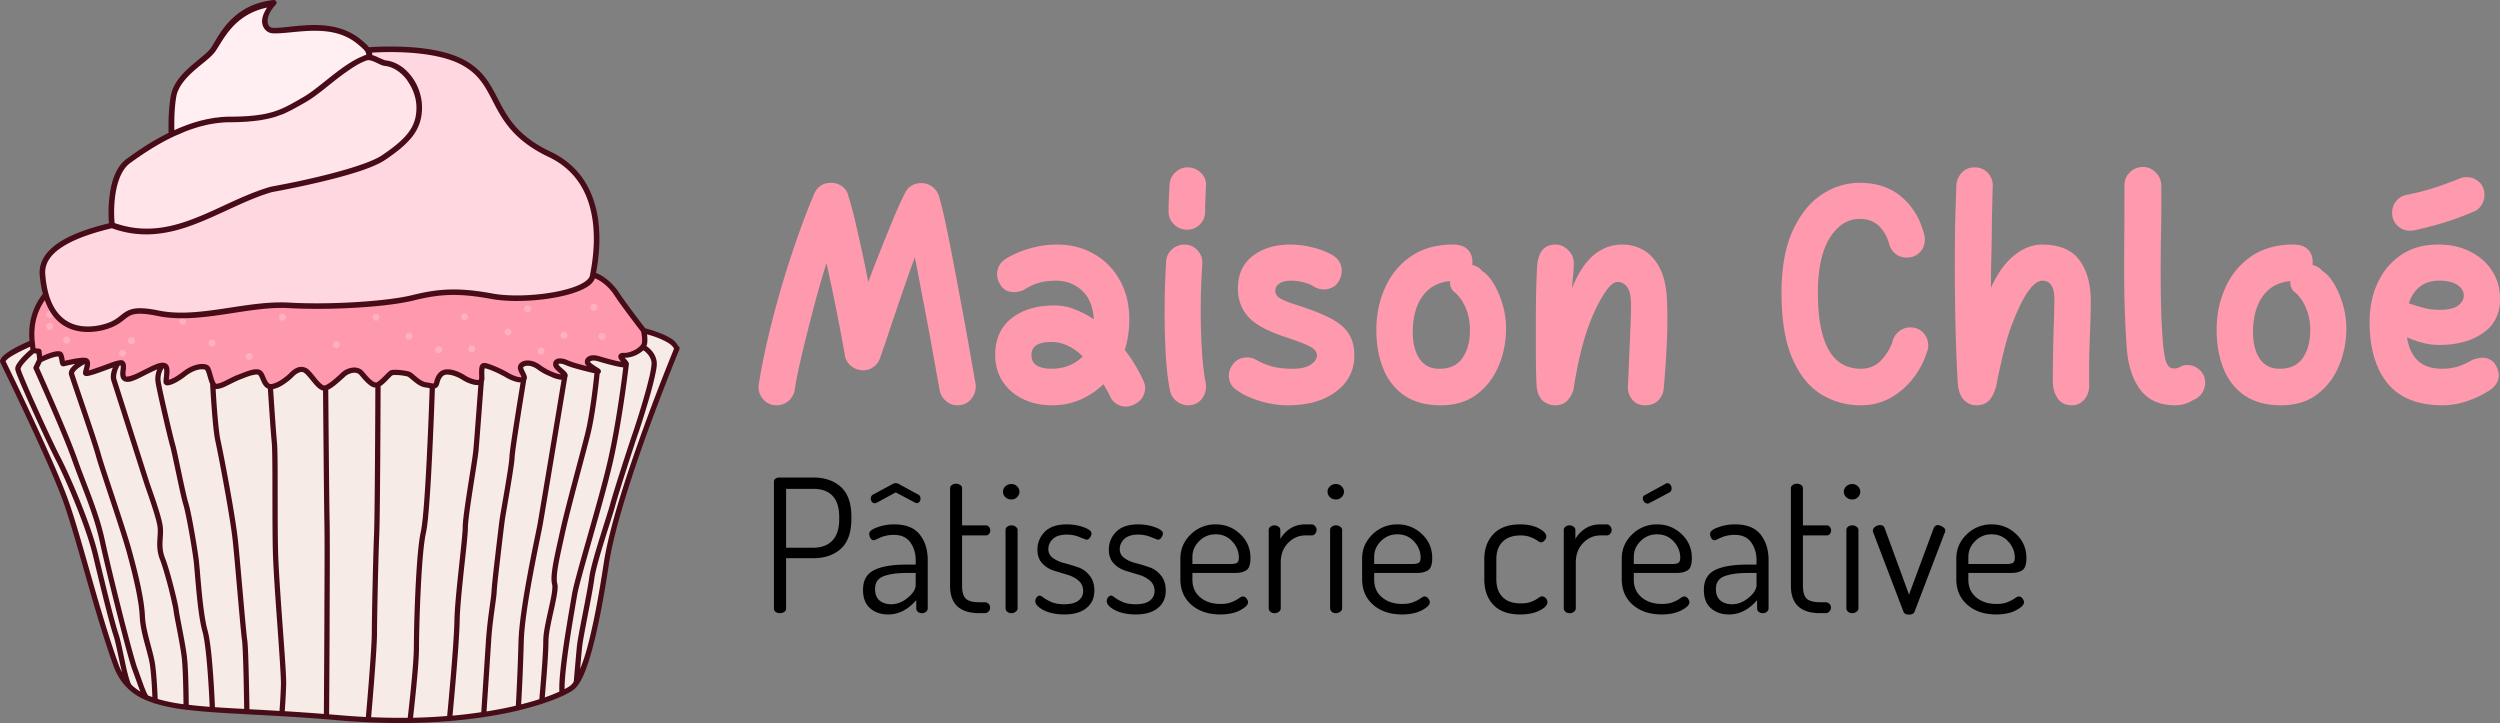 <svg xmlns="http://www.w3.org/2000/svg" version="1.0" viewBox="47.65 147.18 275.84 79.78">
  <rect x="47.65" y="147.18" width="275.84" height="79.78" fill="#808080" stroke="none"/>
  <defs>
    <clipPath id="a">
      <path d="M0 0h197v37H0z"/>
    </clipPath>
    <clipPath id="b">
      <path d="M0 0h142v28H0z"/>
    </clipPath>
    <clipPath id="c">
      <path d="M47.656 183h75v44h-75Zm0 0"/>
    </clipPath>
    <clipPath id="d">
      <path d="M47.656 147h75v80h-75Zm0 0"/>
    </clipPath>
  </defs>
  <g fill="#ff99ae" clip-path="url(#a)" transform="translate(129 164)">
    <path d="M4.356 27.898c-.637 0-1.149-.234-1.532-.703a2.009 2.009 0 0 1-.453-1.625 71.42 71.42 0 0 1 .953-4.828c.414-1.782.895-3.618 1.438-5.516.55-1.895 1.144-3.754 1.781-5.578A81.465 81.465 0 0 1 8.481 4.57c.363-.813.988-1.219 1.875-1.219.457 0 .867.137 1.234.406.363.274.586.637.672 1.094.226.68.469 1.555.719 2.625.25 1.063.503 2.188.765 3.375.258 1.18.492 2.324.703 3.438.426-1.133.883-2.317 1.375-3.547.489-1.227.97-2.407 1.438-3.532a39.088 39.088 0 0 1 1.281-2.812 1.78 1.78 0 0 1 .719-.75 2.032 2.032 0 0 1 1.015-.266c.477 0 .891.133 1.235.39.351.263.601.622.75 1.079.25.867.515 1.969.797 3.313.28 1.335.566 2.789.86 4.359.3 1.562.597 3.148.89 4.75.3 1.605.578 3.121.828 4.547.25 1.418.46 2.636.64 3.656.02.043.032.102.032.172v.172c0 .543-.188 1.027-.563 1.453-.375.414-.86.625-1.453.625-.469 0-.89-.156-1.266-.469a2.06 2.06 0 0 1-.703-1.203c-.136-.77-.308-1.723-.515-2.86-.2-1.132-.422-2.374-.672-3.718-.25-1.344-.512-2.711-.781-4.11a342.895 342.895 0 0 0-.766-3.968c-.469 1.273-.95 2.625-1.438 4.062-.492 1.43-.949 2.778-1.375 4.047a115.203 115.203 0 0 1-1.062 3.11 1.942 1.942 0 0 1-.703.89c-.336.242-.703.36-1.11.36a2.08 2.08 0 0 1-1.296-.438 1.832 1.832 0 0 1-.72-1.156c-.292-1.633-.609-3.317-.952-5.047-.344-1.727-.711-3.457-1.094-5.188-.367 1.157-.73 2.399-1.094 3.72a193.048 193.048 0 0 0-1.015 3.905c-.325 1.282-.61 2.477-.86 3.579-.25 1.105-.43 2.03-.531 2.78a2.08 2.08 0 0 1-.703 1.235 1.951 1.951 0 0 1-1.281.469ZM34.77 27.898c-1.25 0-2.355-.242-3.312-.719-.95-.476-1.688-1.133-2.219-1.969-.523-.843-.781-1.8-.781-2.875 0-1.726.594-3.066 1.781-4.015 1.195-.957 2.785-1.438 4.766-1.438.78 0 1.53.149 2.25.438.726.281 1.422.648 2.078 1.094-.086-1.407-.524-2.47-1.313-3.188-.781-.719-1.742-1.078-2.875-1.078-1.293 0-2.398.297-3.312.89-.406.25-.84.376-1.297.376-.75 0-1.293-.336-1.625-1.016a2.131 2.131 0 0 1-.25-1 1.9 1.9 0 0 1 .234-.906c.164-.301.43-.567.797-.797.77-.469 1.64-.836 2.61-1.11.968-.28 1.96-.421 2.984-.421 1.539 0 2.91.355 4.11 1.062a7.412 7.412 0 0 1 2.827 2.906c.688 1.242 1.032 2.668 1.032 4.282 0 1.187-.168 2.312-.5 3.375a16.99 16.99 0 0 1 2.078 3.453c.113.273.172.523.172.75 0 .293-.078.593-.235.906a1.691 1.691 0 0 1-.656.719c-.406.28-.828.422-1.266.422-.312 0-.62-.086-.921-.25a1.816 1.816 0 0 1-.72-.72c-.25-.538-.523-1.038-.812-1.5a8.393 8.393 0 0 1-2.578 1.72c-.96.406-1.976.609-3.047.609Zm-2.312-5.563c0 .555.203.95.61 1.188.405.23.925.344 1.562.344 1.414 0 2.578-.453 3.484-1.36-.5-.5-1.043-.89-1.625-1.172a4.174 4.174 0 0 0-1.86-.421c-1.449 0-2.171.476-2.171 1.421ZM49.743 27.898a2.05 2.05 0 0 1-1.234-.422 1.95 1.95 0 0 1-.75-1.11c-.231-1.132-.391-2.488-.485-4.062a85.492 85.492 0 0 1-.125-4.672c0-1.07.016-2.097.047-3.078.04-.988.082-1.848.125-2.578.04-.52.258-.953.656-1.297.407-.344.86-.515 1.36-.515.582 0 1.066.218 1.453.656.394.43.566.937.515 1.531-.043.68-.086 1.46-.125 2.344a80.447 80.447 0 0 0-.046 2.828c0 1.418.039 2.84.125 4.266.082 1.417.222 2.625.421 3.625.02.085.032.164.032.234v.234c0 .524-.184.992-.547 1.407-.356.406-.828.609-1.422.609ZM47.587 6.523c0-.438.007-.926.03-1.469.032-.539.056-1.05.079-1.531.04-.531.254-.973.64-1.328.383-.364.829-.547 1.329-.547.594 0 1.094.203 1.5.61.414.406.597.906.547 1.5-.024.46-.043.945-.063 1.452-.023.512-.031.98-.031 1.407-.024.554-.23 1.011-.625 1.375-.387.355-.84.53-1.36.53a2 2 0 0 1-1.453-.593 1.908 1.908 0 0 1-.593-1.406ZM60.72 27.898c-1.023 0-2.058-.164-3.109-.484-1.043-.333-1.86-.72-2.453-1.157-.617-.383-.922-.941-.922-1.672 0-.312.094-.629.281-.953.383-.676.973-1.015 1.766-1.015.3 0 .586.07.86.203a7.655 7.655 0 0 0 1.812.781c.656.18 1.414.266 2.281.266.906 0 1.582-.149 2.031-.453.457-.313.688-.645.688-1 0-.364-.211-.672-.625-.922-.418-.25-1.277-.594-2.578-1.032-2.117-.675-3.563-1.441-4.344-2.296-.781-.852-1.172-1.907-1.172-3.157 0-1.539.54-2.734 1.625-3.578 1.094-.844 2.469-1.265 4.125-1.265.863 0 1.692.105 2.485.312.8.2 1.488.46 2.062.781.313.137.582.367.813.688.226.312.343.687.343 1.125 0 .25-.047.5-.14.75-.18.469-.434.804-.766 1-.336.199-.684.297-1.047.297-.312 0-.652-.082-1.016-.25-.324-.227-.73-.407-1.218-.532a5.574 5.574 0 0 0-1.407-.187c-.542 0-.968.105-1.28.312-.305.211-.454.48-.454.813 0 .305.145.558.438.766.289.199.836.433 1.64.703 1.614.5 2.907.996 3.875 1.484.977.492 1.68 1.063 2.11 1.719.437.648.656 1.469.656 2.469 0 1.636-.672 2.96-2.016 3.968-1.336 1.012-3.117 1.516-5.343 1.516ZM77.605 27.898c-1.575 0-2.891-.348-3.954-1.047-1.054-.707-1.84-1.691-2.359-2.953-.523-1.27-.781-2.711-.781-4.328 0-1.676.32-3.227.969-4.656.644-1.438 1.597-2.586 2.859-3.454 1.258-.863 2.812-1.296 4.656-1.296.707 0 1.242.187 1.61.562.363.375.53.86.5 1.453v.235c.457.117.812.335 1.062.656.457.273.883.734 1.281 1.39.395.657.723 1.418.985 2.282a9.33 9.33 0 0 1 .39 2.672c0 1.468-.277 2.855-.828 4.156-.543 1.293-1.351 2.34-2.422 3.14-1.062.793-2.386 1.188-3.968 1.188Zm-3.079-8.078c0 1.23.25 2.215.75 2.953.5.73 1.227 1.094 2.188 1.094 1.156 0 2.004-.395 2.547-1.188.55-.789.828-1.812.828-3.062 0-.977-.18-1.848-.531-2.61-.356-.758-.805-1.336-1.344-1.734-.25-.332-.356-.692-.313-1.078-1.312.117-2.328.672-3.046 1.672-.72 1-1.079 2.32-1.079 3.953ZM90.249 27.898c-.48 0-.918-.152-1.313-.453-.398-.313-.64-.832-.734-1.563-.043-.656-.07-1.39-.078-2.203-.012-.82-.016-1.644-.016-2.469v-2.343c0-1.07.008-2.176.031-3.313.02-1.133.063-2.18.125-3.14.145-1.5.817-2.25 2.016-2.25.52 0 .984.203 1.39.609.415.398.626.887.626 1.469 0 .437-.028.89-.078 1.359-.043.46-.086.93-.125 1.406 1.27-3.226 3.125-4.843 5.562-4.843a4.64 4.64 0 0 1 2.375.64c.727.418 1.328 1.102 1.797 2.047.469.938.723 2.203.766 3.797 0 .25.004.508.015.766.008.261.016.515.016.765 0 1.344-.043 2.688-.125 4.031a100.514 100.514 0 0 1-.281 3.813 2.097 2.097 0 0 1-.594 1.328c-.356.363-.852.547-1.485.547-.593 0-1.062-.215-1.406-.64-.336-.438-.492-.895-.469-1.376.04-.789.083-1.75.125-2.875.051-1.125.098-2.25.141-3.375a65.39 65.39 0 0 0 .078-2.86c0-.925-.148-1.57-.437-1.937-.282-.363-.625-.546-1.032-.546-.437 0-.921.414-1.453 1.234-.53.812-1.027 1.789-1.484 2.922-.813 2-1.461 4.574-1.938 7.719-.117.43-.335.824-.656 1.187-.312.363-.765.547-1.36.547ZM123.98 27.898c-1.65 0-3.137-.422-4.47-1.266-1.324-.843-2.37-2.176-3.14-4-.774-1.832-1.156-4.21-1.156-7.14 0-2.727.398-4.989 1.203-6.782.812-1.8 1.875-3.144 3.187-4.03 1.32-.884 2.735-1.329 4.235-1.329 1.906 0 3.468.54 4.687 1.61 1.219 1.062 2.04 2.48 2.469 4.25.02.074.031.152.031.234v.203a1.9 1.9 0 0 1-.562 1.375c-.375.387-.86.578-1.453.578-.45 0-.856-.14-1.22-.422a2.01 2.01 0 0 1-.718-1.156c-.23-.79-.61-1.438-1.14-1.938-.532-.5-1.231-.75-2.094-.75-1.325 0-2.422.7-3.297 2.094-.875 1.399-1.313 3.418-1.313 6.063 0 5.586 1.582 8.375 4.75 8.375.852 0 1.57-.286 2.157-.86a5.61 5.61 0 0 0 1.312-2.093c.113-.477.352-.864.719-1.157.363-.3.785-.453 1.265-.453.582 0 1.055.2 1.422.594.364.398.547.86.547 1.39v.204a.78.78 0 0 1-.031.203 9.546 9.546 0 0 1-1.594 3.172 8.216 8.216 0 0 1-2.547 2.218 6.698 6.698 0 0 1-3.25.813ZM136.759 27.898c-.594 0-1.086-.215-1.469-.64-.387-.438-.602-1.11-.64-2.016a214.891 214.891 0 0 1-.188-4.25 278.54 278.54 0 0 1-.094-4.344 241.214 241.214 0 0 1-.031-3.953c0-1 .004-2.051.016-3.156.007-1.102.03-2.172.062-3.204.04-1.039.07-1.945.094-2.718.02-.5.21-.953.578-1.36.363-.406.844-.61 1.437-.61.582 0 1.063.2 1.438.595.375.398.562.867.562 1.406-.023.668-.043 1.46-.062 2.375-.024.918-.04 1.898-.047 2.937a153.496 153.496 0 0 1-.062 3.047c-.024 1-.032 1.914-.032 2.735v.203c.727-1.614 1.586-2.813 2.578-3.594.989-.79 2.004-1.187 3.047-1.187 1.895 0 3.266.562 4.11 1.687.851 1.125 1.28 2.633 1.28 4.516 0 1.117-.038 2.484-.108 4.109a103.748 103.748 0 0 0-.063 5.266c0 .593-.184 1.105-.547 1.53-.367.415-.808.626-1.328.626-.73 0-1.273-.262-1.625-.781-.344-.532-.516-1.157-.516-1.875 0-.938.008-1.97.032-3.094.02-1.125.047-2.211.078-3.266.039-1.062.062-1.957.062-2.687 0-1.364-.445-2.047-1.328-2.047-.367 0-.758.23-1.172.687-.406.461-.789 1.043-1.14 1.75-.344.7-.657 1.414-.938 2.141-.367.906-.695 1.953-.984 3.14a80.48 80.48 0 0 0-.86 3.923c-.218.773-.5 1.32-.843 1.64-.344.313-.778.469-1.297.469ZM158.645 27.898c-1.68 0-2.95-.563-3.812-1.688-.868-1.125-1.375-2.675-1.532-4.656a159.011 159.011 0 0 1-.218-4.328 137.471 137.471 0 0 1-.063-4.203c0-1.27.004-2.531.016-3.781.007-1.25.015-2.489.015-3.72V3.649c0-.582.196-1.067.594-1.453.406-.395.89-.594 1.453-.594.531 0 .992.2 1.39.594.395.386.602.84.626 1.36.02 1.593.015 3.194-.016 4.796a249.753 249.753 0 0 0-.047 4.89c0 1.274.016 2.575.047 3.907a66.75 66.75 0 0 0 .219 4.062c.094.98.219 1.649.375 2 .156.356.348.555.578.594.07.024.176.031.313.031.226 0 .468-.078.718-.234a1.66 1.66 0 0 1 .719-.14c.5 0 .945.183 1.344.546.394.367.594.836.594 1.407 0 .406-.118.789-.344 1.14-.23.344-.559.602-.985.766a3.7 3.7 0 0 1-1.984.578ZM170.318 27.898c-1.574 0-2.89-.348-3.953-1.047-1.055-.707-1.84-1.691-2.36-2.953-.523-1.27-.781-2.711-.781-4.328 0-1.676.32-3.227.969-4.656.644-1.438 1.597-2.586 2.86-3.454 1.257-.863 2.812-1.296 4.655-1.296.707 0 1.243.187 1.61.562.363.375.531.86.5 1.453v.235c.457.117.812.335 1.062.656.457.273.883.734 1.282 1.39.394.657.722 1.418.984 2.282a9.33 9.33 0 0 1 .39 2.672c0 1.468-.277 2.855-.828 4.156-.543 1.293-1.351 2.34-2.421 3.14-1.063.793-2.387 1.188-3.97 1.188Zm-3.078-8.078c0 1.23.25 2.215.75 2.953.5.73 1.226 1.094 2.187 1.094 1.156 0 2.004-.395 2.547-1.188.55-.789.828-1.812.828-3.062 0-.977-.18-1.848-.531-2.61-.356-.758-.805-1.336-1.344-1.734-.25-.332-.355-.692-.312-1.078-1.313.117-2.328.672-3.047 1.672-.719 1-1.078 2.32-1.078 3.953ZM188.18 27.898c-2.75 0-4.788-.813-6.109-2.438-1.312-1.625-1.968-3.879-1.968-6.765 0-1.594.297-3.031.89-4.313.602-1.289 1.469-2.316 2.594-3.078 1.125-.758 2.484-1.14 4.078-1.14 1.363 0 2.555.265 3.578.796 1.02.524 1.817 1.23 2.39 2.125.571.899.86 1.922.86 3.079 0 1.656-.636 2.917-1.906 3.78-1.262.868-2.867 1.298-4.812 1.298a7.139 7.139 0 0 1-1.797-.235 11.168 11.168 0 0 1-1.75-.61c.175 1.118.578 1.977 1.203 2.579.625.594 1.52.89 2.687.89.633 0 1.227-.085 1.782-.265a7.199 7.199 0 0 0 1.546-.719c.188-.062.368-.113.547-.156a1.898 1.898 0 0 1 1.453.156c.282.157.504.418.672.782.157.324.235.632.235.921 0 .368-.11.704-.328 1.016a2.451 2.451 0 0 1-.797.719c-.73.46-1.543.84-2.438 1.14-.898.29-1.765.438-2.61.438Zm-5.593-21.25c0-.469.145-.89.438-1.266.3-.375.691-.61 1.171-.703a27.64 27.64 0 0 0 3.11-.797c.945-.312 1.894-.66 2.844-1.047.207-.07.437-.109.687-.109.5 0 .945.18 1.344.531.394.356.594.84.594 1.453 0 .407-.122.79-.36 1.141-.23.355-.555.602-.969.734-1.949.844-4.105 1.516-6.468 2.016a.772.772 0 0 1-.235.031h-.218c-.524 0-.977-.187-1.36-.562-.387-.375-.578-.848-.578-1.422Zm1.844 10c.445.156.969.32 1.562.484a6.974 6.974 0 0 0 1.782.235c1 0 1.703-.16 2.109-.485.406-.32.61-.687.61-1.093 0-.477-.243-.868-.72-1.172-.468-.313-1.124-.47-1.968-.47-.887 0-1.61.227-2.172.673-.555.449-.953 1.058-1.203 1.828Zm0 0"/>
  </g>
  <g clip-path="url(#b)" transform="translate(131 193)">
    <path d="M2.041 21.304V7.366c0-.3.188-.469.563-.5h3.765c1.282 0 2.301.352 3.063 1.047.77.7 1.156 1.797 1.156 3.297v.203c0 1.5-.386 2.606-1.156 3.313-.773.699-1.805 1.046-3.094 1.046H3.385v5.532c0 .168-.07.297-.203.39a.809.809 0 0 1-.469.141c-.199 0-.36-.047-.484-.14a.46.46 0 0 1-.188-.391Zm1.344-6.688h2.953c.926 0 1.64-.258 2.14-.781.509-.52.766-1.305.766-2.36v-.25c0-2.07-.968-3.109-2.906-3.109H3.385ZM11.872 19.272c0-1.05.406-1.78 1.219-2.187.812-.406 2-.61 3.562-.61h1.031v-.5c0-.75-.199-1.398-.593-1.953-.399-.55-1-.828-1.813-.828-.555 0-1.055.102-1.5.297-.437.2-.668.297-.687.297a.434.434 0 0 1-.391-.219.95.95 0 0 1-.14-.5c0-.257.288-.492.874-.703a5.286 5.286 0 0 1 1.875-.328c1.29 0 2.227.371 2.813 1.11.594.742.89 1.683.89 2.828v5.328a.466.466 0 0 1-.187.375.646.646 0 0 1-.453.156.673.673 0 0 1-.453-.156.474.474 0 0 1-.172-.375v-.907c-.918 1.055-1.95 1.579-3.094 1.579-.812 0-1.48-.227-2-.688-.523-.457-.781-1.129-.781-2.016Zm.86-10.093c0-.196.085-.344.265-.438l2.14-1.156a.65.65 0 0 1 .344-.094c.125 0 .238.031.344.094l2.125 1.156c.176.074.266.23.266.469 0 .137-.043.25-.125.344a.344.344 0 0 1-.282.14 1.59 1.59 0 0 1-.203-.062l-2.125-1.125-2.125 1.156-.187.047c-.118 0-.22-.05-.313-.156a.558.558 0 0 1-.125-.375Zm.468 9.968c0 .575.16 1 .484 1.282.332.281.766.422 1.297.422.645 0 1.254-.239 1.828-.72.582-.476.875-.952.875-1.421v-1.313h-.86c-.542 0-1 .024-1.374.063-.375.043-.75.121-1.125.234-.367.106-.649.282-.844.532-.187.242-.281.546-.281.921ZM21.475 18.82V8.037c0-.133.066-.25.203-.344a.77.77 0 0 1 .453-.14c.176 0 .332.047.469.14.133.094.203.211.203.344v4.11h2.64c.133 0 .243.058.329.171.093.106.14.235.14.391a.593.593 0 0 1-.14.39.403.403 0 0 1-.328.157h-2.641v5.562c0 .68.14 1.153.422 1.422.281.262.773.39 1.484.39h.578a.587.587 0 0 1 .61.594.614.614 0 0 1-.172.422.573.573 0 0 1-.438.188h-.578c-2.156 0-3.234-1.004-3.234-3.016ZM27.583 9.038a.824.824 0 0 1-.265-.61c0-.226.086-.425.265-.593a.97.97 0 0 1 .657-.25.86.86 0 0 1 .625.25.8.8 0 0 1 .265.594c0 .23-.09.433-.265.61a.845.845 0 0 1-.625.25.95.95 0 0 1-.657-.25Zm.016 12.266v-8.657c0-.132.055-.25.172-.343a.722.722 0 0 1 .469-.157.75.75 0 0 1 .484.157c.133.093.203.21.203.343v8.657c0 .136-.074.261-.219.375a.745.745 0 0 1-.468.156.673.673 0 0 1-.453-.156.5.5 0 0 1-.188-.375ZM30.882 20.507a.72.72 0 0 1 .14-.406c.102-.133.212-.204.329-.204.102 0 .254.079.453.235.207.156.5.32.875.484.383.156.844.235 1.375.235.727 0 1.258-.133 1.594-.407.344-.27.516-.617.516-1.047 0-.488-.18-.878-.532-1.171a3.298 3.298 0 0 0-1.25-.641 89.937 89.937 0 0 1-1.484-.453 2.928 2.928 0 0 1-1.266-.813c-.343-.375-.515-.875-.515-1.5 0-.75.265-1.398.797-1.953.539-.55 1.351-.828 2.437-.828.664 0 1.285.106 1.86.313.581.21.874.437.874.687 0 .137-.058.29-.171.453-.106.156-.23.235-.375.235-.043 0-.297-.094-.766-.282a3.702 3.702 0 0 0-1.406-.28c-.688 0-1.203.163-1.547.483-.336.325-.5.696-.5 1.11 0 .418.172.75.515 1 .352.25.774.437 1.266.562.5.125 1 .278 1.5.453.5.168.922.47 1.266.907.351.43.53.98.53 1.656 0 .824-.292 1.469-.874 1.937-.586.47-1.39.704-2.422.704-.906 0-1.672-.157-2.297-.47-.617-.32-.922-.655-.922-1ZM38.76 20.507a.72.72 0 0 1 .14-.406c.102-.133.212-.204.329-.204.102 0 .254.079.453.235.207.156.5.32.875.484.383.156.844.235 1.375.235.727 0 1.258-.133 1.594-.407.344-.27.515-.617.515-1.047 0-.488-.18-.878-.53-1.171a3.298 3.298 0 0 0-1.25-.641 89.937 89.937 0 0 1-1.485-.453 2.928 2.928 0 0 1-1.266-.813c-.344-.375-.515-.875-.515-1.5 0-.75.265-1.398.796-1.953.54-.55 1.352-.828 2.438-.828.664 0 1.285.106 1.86.313.581.21.874.437.874.687 0 .137-.058.29-.172.453-.105.156-.23.235-.375.235-.043 0-.296-.094-.765-.282a3.702 3.702 0 0 0-1.406-.28c-.688 0-1.204.163-1.547.483-.336.325-.5.696-.5 1.11 0 .418.172.75.515 1 .352.25.774.437 1.266.562.5.125 1 .278 1.5.453.5.168.922.47 1.266.907.351.43.53.98.53 1.656 0 .824-.292 1.469-.874 1.937-.586.47-1.39.704-2.422.704-.906 0-1.672-.157-2.297-.47-.617-.32-.922-.655-.922-1ZM46.888 18.085v-2.281c0-1.032.38-1.914 1.14-2.657a3.856 3.856 0 0 1 2.766-1.109c1.04 0 1.938.356 2.688 1.063.758.71 1.14 1.593 1.14 2.656 0 .387-.046.695-.14.922a.83.83 0 0 1-.422.484c-.2.094-.383.156-.547.188a3.67 3.67 0 0 1-.672.046h-4.625v.75c0 .805.285 1.45.86 1.938.582.492 1.332.734 2.25.734.468 0 .875-.066 1.218-.203.352-.144.618-.285.797-.422.188-.132.332-.203.438-.203.156 0 .289.074.406.219.113.148.172.29.172.422 0 .281-.297.578-.89.89-.587.305-1.31.454-2.173.454-1.304 0-2.367-.352-3.187-1.063-.813-.719-1.219-1.66-1.219-2.828Zm1.328-1.672h4.094c.406 0 .676-.039.813-.125.144-.094.218-.285.218-.578 0-.676-.246-1.273-.734-1.797-.48-.52-1.09-.781-1.828-.781-.711 0-1.313.25-1.813.75-.5.492-.75 1.074-.75 1.75ZM56.635 21.304v-8.657c0-.132.055-.25.172-.343a.722.722 0 0 1 .468-.157c.176 0 .329.055.454.157.125.093.187.21.187.343v1c.25-.445.61-.828 1.078-1.14.477-.313 1.035-.469 1.672-.469h.703c.145 0 .27.063.375.188a.587.587 0 0 1 .172.421.63.63 0 0 1-.172.438.485.485 0 0 1-.375.172h-.703c-.719 0-1.351.277-1.89.828-.544.555-.813 1.273-.813 2.156v5.063c0 .136-.07.261-.203.375a.73.73 0 0 1-.485.156.673.673 0 0 1-.453-.156.5.5 0 0 1-.187-.375ZM63.392 9.038a.824.824 0 0 1-.265-.61c0-.226.085-.425.265-.593a.97.97 0 0 1 .656-.25.86.86 0 0 1 .625.25.8.8 0 0 1 .266.594c0 .23-.09.433-.266.61a.845.845 0 0 1-.625.25.95.95 0 0 1-.656-.25Zm.016 12.266v-8.657c0-.132.054-.25.172-.343a.722.722 0 0 1 .468-.157.75.75 0 0 1 .485.157c.133.093.203.21.203.343v8.657c0 .136-.074.261-.219.375a.745.745 0 0 1-.469.156.673.673 0 0 1-.453-.156.5.5 0 0 1-.187-.375ZM66.941 18.085v-2.281c0-1.032.379-1.914 1.14-2.657a3.856 3.856 0 0 1 2.766-1.109c1.04 0 1.938.356 2.688 1.063.758.71 1.14 1.593 1.14 2.656 0 .387-.046.695-.14.922a.83.83 0 0 1-.422.484c-.2.094-.383.156-.547.188a3.67 3.67 0 0 1-.672.046H68.27v.75c0 .805.285 1.45.86 1.938.582.492 1.332.734 2.25.734.468 0 .875-.066 1.218-.203.352-.144.618-.285.797-.422.188-.132.332-.203.438-.203.156 0 .289.074.406.219.113.148.172.29.172.422 0 .281-.297.578-.89.89-.587.305-1.31.454-2.173.454-1.304 0-2.367-.352-3.187-1.063-.813-.719-1.219-1.66-1.219-2.828Zm1.328-1.672h4.094c.406 0 .676-.039.812-.125.145-.094.22-.285.22-.578 0-.676-.247-1.273-.735-1.797-.48-.52-1.09-.781-1.828-.781-.711 0-1.313.25-1.813.75-.5.492-.75 1.074-.75 1.75ZM80.42 18.085v-2.188c0-1.144.333-2.07 1-2.78.677-.72 1.661-1.079 2.954-1.079.82 0 1.508.149 2.062.438.551.293.829.59.829.89 0 .149-.063.293-.188.438-.125.148-.262.218-.406.218-.086 0-.215-.062-.39-.187a3.244 3.244 0 0 0-.72-.375c-.312-.133-.687-.203-1.125-.203-.875 0-1.543.234-2 .703-.46.46-.687 1.105-.687 1.937v2.188c0 .844.227 1.5.687 1.969.457.468 1.13.703 2.016.703.469 0 .86-.063 1.172-.188.32-.132.566-.265.734-.39.176-.133.313-.203.407-.203.175 0 .32.07.437.203a.66.66 0 0 1 .188.453c0 .312-.29.617-.86.906-.574.293-1.289.438-2.14.438-1.305 0-2.293-.352-2.97-1.063-.667-.707-1-1.648-1-2.828ZM89.19 21.304v-8.657c0-.132.055-.25.172-.343a.722.722 0 0 1 .469-.157c.176 0 .328.055.453.157.125.093.187.21.187.343v1c.25-.445.61-.828 1.079-1.14.476-.313 1.035-.469 1.671-.469h.704c.144 0 .27.063.375.188a.587.587 0 0 1 .171.421.63.63 0 0 1-.171.438.485.485 0 0 1-.375.172h-.704c-.718 0-1.351.277-1.89.828-.543.555-.813 1.273-.813 2.156v5.063c0 .136-.07.261-.203.375a.73.73 0 0 1-.484.156.673.673 0 0 1-.453-.156.5.5 0 0 1-.188-.375ZM95.588 18.085v-2.281c0-1.032.379-1.914 1.14-2.657a3.856 3.856 0 0 1 2.766-1.109c1.04 0 1.938.356 2.688 1.063.758.71 1.14 1.593 1.14 2.656 0 .387-.046.695-.14.922a.83.83 0 0 1-.422.484c-.2.094-.383.156-.547.188a3.67 3.67 0 0 1-.672.046h-4.625v.75c0 .805.285 1.45.86 1.938.582.492 1.332.734 2.25.734.468 0 .875-.066 1.218-.203.352-.144.618-.285.797-.422.188-.132.332-.203.438-.203.156 0 .289.074.406.219.113.148.172.29.172.422 0 .281-.297.578-.89.89-.587.305-1.31.454-2.173.454-1.304 0-2.367-.352-3.187-1.063-.813-.719-1.219-1.66-1.219-2.828Zm1.328-1.672h4.094c.406 0 .676-.039.813-.125.144-.094.218-.285.218-.578 0-.676-.246-1.273-.734-1.797-.48-.52-1.09-.781-1.828-.781-.711 0-1.313.25-1.813.75-.5.492-.75 1.074-.75 1.75Zm1-7.25c0-.176.078-.297.235-.36l2.28-1.25a.237.237 0 0 1 .173-.062.41.41 0 0 1 .344.172c.093.117.14.246.14.39 0 .22-.078.372-.234.454L98.65 9.679a.355.355 0 0 1-.203.062.508.508 0 0 1-.375-.172.576.576 0 0 1-.157-.406ZM104.647 19.272c0-1.05.407-1.78 1.219-2.187.813-.406 2-.61 3.563-.61h1.03v-.5c0-.75-.198-1.398-.593-1.953-.398-.55-1-.828-1.812-.828-.555 0-1.055.102-1.5.297-.438.2-.668.297-.688.297a.434.434 0 0 1-.39-.219.95.95 0 0 1-.141-.5c0-.257.289-.492.875-.703a5.286 5.286 0 0 1 1.875-.328c1.289 0 2.226.371 2.812 1.11.594.742.89 1.683.89 2.828v5.328a.466.466 0 0 1-.187.375.646.646 0 0 1-.453.156.673.673 0 0 1-.453-.156.474.474 0 0 1-.172-.375v-.907c-.918 1.055-1.949 1.579-3.093 1.579-.813 0-1.48-.227-2-.688-.524-.457-.782-1.129-.782-2.016Zm1.328-.125c0 .575.16 1 .485 1.282.332.281.765.422 1.297.422.644 0 1.254-.239 1.828-.72.582-.476.875-.952.875-1.421v-1.313h-.86c-.543 0-1 .024-1.375.063-.375.043-.75.121-1.125.234-.367.106-.648.282-.843.532-.188.242-.282.546-.282.921ZM114.25 18.82V8.037c0-.133.067-.25.203-.344a.77.77 0 0 1 .454-.14c.175 0 .332.047.468.14.133.094.203.211.203.344v4.11h2.641c.133 0 .242.058.328.171.094.106.14.235.14.391a.593.593 0 0 1-.14.39.403.403 0 0 1-.328.157h-2.64v5.562c0 .68.14 1.153.421 1.422.282.262.774.39 1.485.39h.578a.587.587 0 0 1 .61.594.614.614 0 0 1-.173.422.573.573 0 0 1-.437.188h-.578c-2.157 0-3.235-1.004-3.235-3.016ZM120.359 9.038a.824.824 0 0 1-.266-.61c0-.226.086-.425.266-.593a.97.97 0 0 1 .656-.25.86.86 0 0 1 .625.25.8.8 0 0 1 .266.594c0 .23-.09.433-.266.61a.845.845 0 0 1-.625.25.95.95 0 0 1-.656-.25Zm.015 12.266v-8.657c0-.132.055-.25.172-.343a.722.722 0 0 1 .47-.157.75.75 0 0 1 .483.157c.133.093.204.21.204.343v8.657c0 .136-.075.261-.22.375a.745.745 0 0 1-.468.156.673.673 0 0 1-.453-.156.5.5 0 0 1-.188-.375ZM123.298 12.726c0-.164.082-.305.25-.422a.884.884 0 0 1 .547-.188c.239 0 .399.102.485.297l2.703 7.375 2.703-7.281c.101-.258.258-.39.469-.39.164 0 .343.062.53.187.196.117.298.25.298.406a.679.679 0 0 1-.094.328l-3.297 8.64c-.074.208-.277.313-.61.313-.323 0-.527-.105-.609-.312l-3.296-8.64a.554.554 0 0 1-.079-.313ZM132.502 18.085v-2.281c0-1.032.379-1.914 1.14-2.657a3.856 3.856 0 0 1 2.766-1.109c1.04 0 1.938.356 2.688 1.063.757.71 1.14 1.593 1.14 2.656 0 .387-.047.695-.14.922a.83.83 0 0 1-.422.484c-.2.094-.383.156-.547.188a3.67 3.67 0 0 1-.672.046h-4.625v.75c0 .805.285 1.45.86 1.938.581.492 1.331.734 2.25.734.468 0 .874-.066 1.218-.203.352-.144.617-.285.797-.422.188-.132.332-.203.438-.203.156 0 .289.074.406.219.113.148.172.29.172.422 0 .281-.297.578-.891.89-.586.305-1.309.454-2.172.454-1.305 0-2.367-.352-3.187-1.063-.813-.719-1.22-1.66-1.22-2.828Zm1.328-1.672h4.094c.406 0 .676-.039.812-.125.145-.094.219-.285.219-.578 0-.676-.246-1.273-.734-1.797-.48-.52-1.09-.781-1.828-.781-.711 0-1.313.25-1.813.75-.5.492-.75 1.074-.75 1.75Zm0 0"/>
  </g>
  <g clip-path="url(#c)">
    <path fill="#f7ece5" d="M122.352 185.617s-6.618 15.914-7.805 23.754c-1.184 7.844-2.442 12.598-3.766 13.676-1.328 1.074-10.164 4.695-25.77 3.32-15.605-1.37-22.472.051-24.593-5.887-2.121-5.937-3.902-13.394-5.434-17.812-1.53-4.414-7.039-15.625-7.039-15.625s-.023-.664 3.262-2.063l.098.883.644.075.098.957s2.125-1.02 2.308-.551c.184.465.137 1.004.297.969.157-.04 2.012-.477 2.457-.356.446.121-.015 1.078-.015 1.387 0 .308 3.172-1.031 3.558-1.082.383-.047.72-.293.582.812-.136 1.102.317 1.238 1.887.45 1.566-.782 2.344-1.227 2.75-.97.41.262 0 1.68.14 1.817.137.133.95-.137 1.966-.93 1.007-.796 1.996-.918 2.425-.738.434.184.496 2.098 1.102 2.11.605.011 1.644-.688 2.406-.981.77-.297 1.95-.82 2.371-.539.418.281.485 1.48 1.2 1.547.714.062 1.874-.836 2.32-1.29.445-.456 1.136-.933 1.765-.316.63.61 1.371 1.938 2.012 1.75.645-.183 1.73-1.289 2.063-1.57.332-.281 1.343-.7 1.886-.059.543.637 1.262 1.536 1.828 1.266.57-.277 1.262-1.254 1.543-1.328.286-.07 1.61.039 1.918.21.305.169 1.098 1.052 1.79 1.138.69.09 1.097.37 1.246-.27.148-.637.468-1.078.988-1.14.515-.06 1.285.171 1.988.624.703.458 1.762.715 1.926.38.16-.329-.125-1.669.27-1.712.394-.05 1.937.66 2.628 1.079.696.414 1.594.632 1.793.402.196-.23-.238-.7-.36-1.18-.124-.476.88-.969 2.028-.12 1.149.847 2.621 1.284 2.852 1.015.234-.27-.84-.805-.98-1.246-.133-.446.413-.63 1.203-.27.789.352 2.847.824 3.363.945.52.13-.91-.53-1.055-.91-.148-.383.344-.734 1.184-.48.84.258 3.011.863 3.074.633.058-.23-1.137-1.036-.285-.985.851.047 2.164-.668 2.285-1.289.125-.629-.086-1.46-.086-1.46s3.32.808 3.68 1.96Zm0 0"/>
  </g>
  <path fill="#ff99ae" d="M113.063 177.512c-.012.043-.024.129-.032.164-.351 1.836-7.312 2.89-11.105 2.187-3.79-.699-5.906-.523-8.723.176-2.82.7-9.078 1.098-13.664.832-4.582-.262-9.914 1.797-14.41.875-4.492-.918-2.95.875-6.43 1.621-2.68.524-5.058-.387-5.988-3.699-1.168 1.45-1.738 3.2-1.504 5.312l.102.887.64.07.098.958s2.125-1.016 2.308-.551c.188.465.137 1.004.297.969.157-.04 2.012-.481 2.457-.36.446.121-.015 1.082-.015 1.39 0 .302 3.176-1.03 3.558-1.081.383-.047.72-.297.582.808-.136 1.106.317 1.239 1.887.453 1.566-.78 2.344-1.226 2.75-.968.406.257.004 1.68.14 1.816.137.133.95-.137 1.966-.93 1.011-.796 2-.925 2.425-.738.434.184.496 2.098 1.106 2.11.601.011 1.64-.688 2.402-.981.77-.297 1.953-.82 2.371-.539.422.281.485 1.488 1.2 1.547.714.062 1.878-.836 2.32-1.29.445-.456 1.136-.933 1.765-.32.633.614 1.371 1.942 2.016 1.754.64-.183 1.727-1.289 2.059-1.57.332-.281 1.343-.7 1.886-.059.543.637 1.266 1.536 1.828 1.266.57-.27 1.266-1.258 1.547-1.328.285-.07 1.606.039 1.914.21.309.173 1.098 1.052 1.79 1.142.69.085 1.097.367 1.246-.274.148-.637.468-1.078.988-1.14.515-.06 1.285.171 1.988.624.703.458 1.762.715 1.926.38.16-.329-.125-1.669.27-1.712.394-.05 1.937.66 2.628 1.079.696.414 1.594.632 1.793.402.196-.23-.238-.7-.36-1.18-.124-.476.88-.969 2.028-.12 1.149.847 2.621 1.284 2.852 1.015.238-.27-.84-.805-.973-1.246-.137-.446.406-.63 1.195-.27.79.352 2.848.828 3.364.95.523.124-.91-.536-1.059-.919-.144-.379.348-.73 1.188-.476.84.258 3.011.867 3.074.633.058-.23-1.137-1.036-.285-.989.851.051 2.164-.664 2.285-1.285.125-.629-.086-1.46-.086-1.46s-2.195-2.845-3.012-4.098c-.773-1.192-2.008-1.97-2.594-2.047Zm0 0"/>
  <path fill="#ffb1c1" d="M113.164 180.71a.377.377 0 1 0 0 .754.377.377 0 1 0 0-.753Zm-7.297.165a.377.377 0 1 0 0 .754.376.376 0 0 0 .375-.379.375.375 0 0 0-.375-.375Zm-52.754.621a.378.378 0 0 0-.375.379c0 .207.168.375.375.375a.377.377 0 1 0 0-.754Zm45.79.266a.377.377 0 1 0 0 .754.377.377 0 1 0 0-.754Zm-20.083.05a.38.38 0 0 0-.382.375c0 .211.171.38.382.38a.38.38 0 0 0 .383-.38.38.38 0 0 0-.383-.375Zm10.32 0a.382.382 0 0 0-.382.375c0 .211.176.38.383.38a.377.377 0 1 0 0-.755Zm-21.335.438a.383.383 0 0 0-.383.379c0 .21.172.383.383.383a.382.382 0 0 0 0-.762Zm-14.692.57a.375.375 0 0 0-.375.375c0 .211.168.38.375.38a.378.378 0 1 0 0-.755Zm50.594.621a.382.382 0 0 0-.383.375c0 .207.172.38.383.38a.38.38 0 0 0 .379-.38.378.378 0 0 0-.379-.375Zm6.172.364a.377.377 0 1 0 0 .754.377.377 0 1 0 0-.754Zm-17.067.082a.38.38 0 1 0 0 .757.38.38 0 0 0 0-.757Zm21.274.031a.378.378 0 1 0 0 .759.378.378 0 0 0 0-.759Zm-59.07.41a.38.38 0 0 0-.383.379.38.38 0 0 0 .383.375.377.377 0 1 0 0-.754Zm7.156.063a.378.378 0 1 0 0 .754.375.375 0 0 0 .375-.375.376.376 0 0 0-.375-.38Zm8.86.254a.375.375 0 0 0-.376.375c0 .21.168.378.375.378a.38.38 0 0 0 .383-.378.38.38 0 0 0-.383-.375Zm13.741.187a.382.382 0 0 0-.382.375c0 .211.171.383.382.383a.38.38 0 0 0 0-.758Zm14.938.465a.378.378 0 0 0-.383.379c0 .21.168.379.383.379a.376.376 0 0 0 .375-.38.376.376 0 0 0-.375-.378Zm-3.672.094a.382.382 0 0 0-.383.375c0 .21.168.379.383.379a.373.373 0 0 0 .375-.38.375.375 0 0 0-.375-.374Zm11.305.144a.377.377 0 1 0 0 .754.373.373 0 0 0 .379-.375.374.374 0 0 0-.38-.379Zm-46.188.242a.377.377 0 1 0 0 .754.38.38 0 0 0 .38-.379.378.378 0 0 0-.38-.375Zm13.992.375a.377.377 0 0 0-.378.38.374.374 0 0 0 .378.374.376.376 0 0 0 .38-.375.38.38 0 0 0-.38-.379Zm0 0"/>
  <path fill="#ffd7e0" d="M90.578 152.617c-.871.004-1.644.04-2.355.082.152.235.218.48.25.828.609.078 1.238.578 1.64.614 2.055.199 3.793 2.52 3.793 4.906 0 2.387-1.324 3.742-3.922 5.516-2.601 1.773-12.425 3.523-12.425 3.523-5.786 1.687-10.996 6.418-17.563 3.957-4.074.973-7.734 2.52-7.668 5.281.34 5.235 3.145 6.676 6.371 6.043 3.48-.746 1.938-2.539 6.43-1.62 4.496.921 9.828-1.138 14.41-.876 4.586.266 10.844-.133 13.664-.832 2.817-.7 4.934-.875 8.723-.176 3.793.703 10.754-.351 11.105-2.187.352-1.84 2.051-10.254-4.742-13.469-6.793-3.219-5.105-7.68-9.469-10.094-2.183-1.207-5.488-1.5-8.242-1.496Zm0 0"/>
  <path fill="#ffe4ea" d="M77.559 168.086c-5.786 1.687-11 6.422-17.567 3.957 0 0-.57-5.356 1.836-7.11 2.399-1.75 6.652-4.574 11.215-4.574 4.559 0 5.836-.808 8.281-2.234 1.84-1.066 4.504-3.816 6.696-4.57.718-.246 1.59.539 2.093.586 2.055.199 3.793 2.52 3.793 4.906 0 2.387-1.324 3.742-3.922 5.516-2.601 1.773-12.425 3.523-12.425 3.523Zm0 0"/>
  <path fill="#ffeef2" d="M77.855 147.484c-4.613.508-5.835 4-6.71 5.203-.872 1.211-3.954 2.727-4.36 5.168-.242 1.465-.258 3.063-.234 4.172h.004c.488-.234.992-.457 1.507-.656.254-.101.516-.195.778-.281.004 0 .008 0 .012-.008.27-.086.539-.168.812-.242.207-.059.418-.106.629-.156.074-.012.14-.036.207-.051.172-.035.344-.063.516-.094.105-.016.21-.039.32-.055.117-.02.238-.023.355-.039.168-.02.332-.043.496-.054.286-.024.57-.032.856-.032 2.848 0 4.418-.316 5.789-.902.824-.348 1.578-.8 2.492-1.332 1.84-1.074 4.504-3.816 6.696-4.57a.933.933 0 0 1 .453-.032c-.07-.722-.23-.953-1.203-1.75-3.036-2.496-7.293-1.14-9.485-1.214-1.035-.04-1.414-1.52.07-3.075Zm0 0"/>
  <g clip-path="url(#d)">
    <path fill="#470c17" d="M77.855 147.18c-.015 0-.027.004-.035.004-4.757.523-6.136 4.238-6.925 5.328-.368.515-1.36 1.218-2.31 2.066-.948.856-1.882 1.899-2.1 3.234-.239 1.418-.258 2.918-.239 4.028-1.855.914-3.445 2.008-4.601 2.851-1.333.97-1.778 2.829-1.942 4.422-.137 1.356-.058 2.375-.035 2.7-1.957.48-3.816 1.09-5.219 1.937-1.46.883-2.46 2.066-2.43 3.582v.012c.055.851.184 1.601.364 2.27-.043.054-.094.109-.137.167-1.023 1.395-1.512 3.074-1.34 5.016-1.523.66-2.324 1.16-2.75 1.516-.218.183-.34.335-.41.46a.566.566 0 0 0-.074.16c-.016.047-.02.122-.02.122a.41.41 0 0 0 .032.113s5.515 11.234 7.023 15.594c1.523 4.386 3.305 11.855 5.438 17.816.375 1.059.917 1.906 1.625 2.578.011.012.02.028.03.035.009.012.024.02.036.028.297.273.617.523.977.738.523.32 1.124.57 1.777.785.05.043.113.063.18.063.84.261 1.78.465 2.847.617.145.02.313.031.461.055.035.011.074.02.113.02.016 0 .032 0 .047-.005.86.106 1.782.196 2.785.266.024.008.051.008.075.008h.02c1.148.082 2.374.152 3.722.222a.107.107 0 0 0 .05.008h.012c2.868.149 6.2.316 10.078.66 1.122.098 2.192.164 3.239.215.015.004.027.004.039.008.027 0 .047 0 .07-.004 1.582.07 3.094.098 4.512.074a.058.058 0 0 0 .023.004.236.236 0 0 0 .09-.004 61.266 61.266 0 0 0 4.254-.21c.008.003.02.003.023.011a.344.344 0 0 0 .114-.02c1.32-.109 2.531-.257 3.664-.425.039 0 .078-.004.113-.02h.004c.766-.113 1.5-.242 2.18-.375.55-.11 1.07-.226 1.566-.344.027-.007.059-.015.086-.027.945-.226 1.79-.473 2.52-.71.035-.005.062-.02.093-.036.32-.106.637-.211.914-.316.485-.18.88-.348 1.23-.512a.279.279 0 0 0 .126-.055c.512-.246.894-.465 1.12-.644.79-.641 1.395-2.125 2.032-4.446.633-2.32 1.25-5.48 1.844-9.406.586-3.871 2.527-9.809 4.324-14.762 1.805-4.949 3.453-8.925 3.453-8.925a.344.344 0 0 0 .012-.2l-.008-.004a.266.266 0 0 0-.144-.168 2.103 2.103 0 0 0-.696-.773 7.042 7.042 0 0 0-1.297-.644c-.808-.32-1.496-.497-1.64-.536-.098-.132-2.164-2.808-2.938-4a6.026 6.026 0 0 0-1.527-1.578c-.348-.25-.664-.426-.96-.523.21-1.13.573-3.395.23-5.883-.391-2.797-1.723-5.832-5.223-7.492-3.336-1.578-4.543-3.41-5.508-5.215-.96-1.797-1.68-3.61-3.945-4.863-2.278-1.266-5.614-1.543-8.395-1.536-.82 0-1.543.036-2.219.075-.199-.25-.464-.5-.89-.844-3.184-2.625-7.613-1.219-9.668-1.29-.371-.01-.582-.23-.617-.683-.032-.453.199-1.14.898-1.875a.306.306 0 0 0-.223-.515Zm-.738.836c-.36.566-.582 1.12-.547 1.597.047.684.543 1.227 1.203 1.246 2.336.086 6.418-1.222 9.301 1.153.48.394.742.644.88.84.073.109.089.257.116.39-.05.008-.101.008-.152.024-.09.035-.18.086-.27.12-1.085.438-2.21 1.247-3.296 2.094-.88.692-1.739 1.399-2.48 1.926-.25.172-.481.328-.704.457v.004c-.035.02-.07.035-.11.059-.453.265-.859.496-1.257.715-.367.199-.723.379-1.086.535a9.25 9.25 0 0 1-1.05.379h-.013a9.444 9.444 0 0 1-1.168.261c-.035.004-.066.012-.105.016-.402.063-.848.113-1.34.152l-.168.012c-.547.035-1.148.055-1.828.055-.293 0-.586.015-.875.035-.18.012-.348.039-.512.059-.113.007-.23.02-.367.039-.121.02-.23.043-.324.058-.102.016-.215.04-.32.059-.063.012-.13.02-.196.035-.004 0-.008 0-.011.004-.02.004-.047.008-.07.015-.048.012-.102.024-.141.036a.139.139 0 0 0-.04.007c-1.16.266-2.261.672-3.3 1.145-.016-1.066-.004-2.375.203-3.637.18-1.11.996-2.05 1.906-2.87.91-.817 1.899-1.477 2.399-2.165.89-1.234 1.996-4.062 5.722-4.855Zm13.461 4.91c2.734-.012 6.008.3 8.09 1.453 2.098 1.16 2.719 2.785 3.7 4.621.987 1.84 2.335 3.844 5.788 5.484 3.293 1.559 4.508 4.344 4.88 7.016.374 2.672-.13 5.195-.306 6.117-.054.281-.453.668-1.18.996-.718.332-1.726.61-2.835.809-2.227.398-4.899.484-6.735.14-3.82-.703-6.011-.523-8.855.18-2.742.68-9.02 1.086-13.566.824-4.692-.27-10.008 1.774-14.364.88-1.14-.231-1.914-.298-2.504-.243-.593.055-1 .25-1.336.48-.664.462-1.042 1.024-2.714 1.383h-.008c-1.551.305-2.95.11-4.008-.761-1.063-.864-1.82-2.434-1.988-4.996-.028-1.243.765-2.211 2.133-3.036 1.347-.812 3.23-1.433 5.222-1.91 2.91 1.063 5.582.75 8.113-.074.36-.117.72-.246 1.075-.383 2.879-1.094 5.625-2.695 8.465-3.527.02-.004.722-.129 1.761-.34a99.027 99.027 0 0 0 3.465-.75c2.79-.66 5.875-1.512 7.285-2.473.332-.222.64-.441.93-.656.289-.215.559-.426.809-.637.25-.214.48-.425.69-.644.212-.215.407-.434.583-.66.687-.903 1.047-1.922 1.047-3.168v-.004c0-.156-.008-.317-.02-.473a6.146 6.146 0 0 0-.062-.469v-.003a6.054 6.054 0 0 0-.235-.907v-.004a5.712 5.712 0 0 0-1.468-2.277c-.649-.598-1.434-.996-2.285-1.078-.012 0-.067-.031-.094-.04a3.788 3.788 0 0 1-.375-.151 29.256 29.256 0 0 1-.399-.184 3.265 3.265 0 0 0-.539-.2c-.015-.09-.027-.187-.05-.273a38.65 38.65 0 0 1 1.89-.062Zm-2.16.902h.023c.082.016.18.047.274.082.058.016.12.04.183.063.11.047.223.097.34.152a5.951 5.951 0 0 0 .575.262c.09.027.18.05.273.062.918.09 1.797.68 2.445 1.524.063.082.11.18.172.265.54.809.895 1.801.895 2.813 0 1.137-.297 1.984-.922 2.797-.617.812-1.578 1.582-2.867 2.457-1.192.816-4.313 1.73-7.082 2.386a86.963 86.963 0 0 1-4.438.942c-.273.054-.789.152-.789.152a.072.072 0 0 0-.027.008c-1.977.574-3.864 1.488-5.746 2.352-.22.101-.446.207-.665.304-.699.317-1.398.617-2.105.883-2.754 1.055-5.543 1.555-8.656.457-.02-.184-.13-1.207.015-2.61.153-1.523.618-3.218 1.688-4 1.184-.863 2.82-1.98 4.703-2.886.293-.14.594-.262.895-.387.207-.09.402-.187.613-.265.058-.024.117-.043.176-.063.195-.074.39-.144.59-.21.085-.028.171-.052.257-.079.18-.055.352-.113.532-.16l.48-.117c.04-.008.078-.02.113-.028.07-.02.145-.035.215-.05.16-.036.328-.059.488-.09.34-.055.676-.102 1.02-.133.316-.027.633-.043.953-.043h.016c.64 0 1.207-.023 1.738-.055.203-.015.387-.035.574-.05.305-.032.602-.06.867-.098.211-.035.414-.067.61-.106.195-.039.386-.078.566-.12.211-.055.426-.106.621-.169.117-.039.235-.082.352-.125.187-.07.39-.129.57-.207.106-.043.203-.097.3-.144.231-.11.47-.223.7-.348.488-.262.984-.539 1.531-.855.239-.141.489-.305.75-.489.774-.547 1.625-1.257 2.496-1.941.461-.363.93-.703 1.391-1.02.406-.28.813-.539 1.2-.746.277-.14.542-.261.8-.347.004 0 .008 0 .016-.004a.653.653 0 0 1 .281-.016Zm24.867 24.063c.207.082.461.199.754.406.477.336.992.828 1.375 1.418.82 1.262 2.895 3.95 2.969 4.047.008.027.105.457.113.883.004.144-.004.289-.031.417a.384.384 0 0 1-.063.133 1.79 1.79 0 0 1-.152.184 2.231 2.231 0 0 1-.504.379c-.2.113-.426.207-.64.27l-.016.003a2.868 2.868 0 0 1-.324.07c-.102.012-.196.02-.278.016a.773.773 0 0 0-.343.035c-.118.043-.25.176-.27.317a.538.538 0 0 0 .074.308c.043.07.086.137.137.2.039.043.07.078.11.12-.184-.035-.376-.066-.618-.12a36.48 36.48 0 0 1-1.808-.497c-.122-.03-.235-.062-.348-.078-.324-.05-.606-.02-.836.094a.87.87 0 0 0-.207.149.842.842 0 0 0-.145.199.684.684 0 0 0-.054.25.6.6 0 0 0 .047.246c.02.058.054.101.093.137.035.035.075.066.114.105-.157-.039-.223-.05-.391-.098-.676-.172-1.383-.386-1.738-.547a2.08 2.08 0 0 0-.887-.214c-.09.004-.172.015-.254.03a.678.678 0 0 0-.406.29.634.634 0 0 0-.047.512c.059.199.187.328.316.46.13.13.274.25.395.356.055.047.074.078.117.113a2.797 2.797 0 0 1-.566-.129 6.47 6.47 0 0 1-1.688-.882c-.469-.348-.937-.504-1.34-.52a1.698 1.698 0 0 0-.379.027 1.14 1.14 0 0 0-.59.305.681.681 0 0 0-.175.61c.078.296.23.55.324.734.035.086.059.148.066.187-.007.004.012-.011-.03-.007-.079 0-.208-.012-.36-.047-.301-.07-.676-.223-.996-.41-.184-.11-.414-.235-.664-.364-.254-.125-.532-.25-.797-.367-.192-.082-.367-.144-.54-.21-.07-.02-.148-.06-.21-.075a3.655 3.655 0 0 0-.313-.09.939.939 0 0 0-.297-.012.469.469 0 0 0-.316.192.66.66 0 0 0-.113.273 1.681 1.681 0 0 0-.04.281c-.003.094-.003.196-.003.29 0 .203.008.402.008.566-.004.144-.028.246-.028.254-.008 0-.012.004-.039.008-.086.007-.23 0-.398-.04a3.573 3.573 0 0 1-1.07-.445 4.615 4.615 0 0 0-1.133-.543 2.579 2.579 0 0 0-1.047-.129c-.168.024-.32.079-.461.153-.14.082-.262.187-.364.308-.199.243-.332.551-.418.903-.027.125-.054.168-.062.175-.004.004-.004.008-.066.008-.121 0-.418-.09-.793-.133-.239-.03-.586-.238-.895-.48-.312-.242-.539-.488-.789-.629-.14-.074-.297-.105-.48-.144a8.456 8.456 0 0 0-.512-.075c-.031 0-.055-.007-.09-.011a5.411 5.411 0 0 0-.594-.036c-.18-.003-.312 0-.457.036-.195.05-.277.156-.402.27-.125.116-.258.25-.395.39-.222.226-.449.437-.64.574-.051.031-.11.086-.149.105-.004.004-.004.004-.008.004a.17.17 0 0 1-.093.02.476.476 0 0 1-.13-.024 1.544 1.544 0 0 1-.39-.25 4.213 4.213 0 0 1-.441-.437c-.149-.164-.29-.344-.426-.5-.266-.309-.621-.426-.965-.441a2.23 2.23 0 0 0-.906.203 1.767 1.767 0 0 0-.426.265c-.191.16-.535.496-.922.82-.383.329-.816.63-1.031.688a.216.216 0 0 1-.102.004.553.553 0 0 1-.16-.074c-.129-.082-.289-.238-.453-.418-.328-.367-.668-.856-1.02-1.195a1.244 1.244 0 0 0-.925-.36h-.016a1.316 1.316 0 0 0-.3.055c-.383.125-.692.39-.93.633a4.646 4.646 0 0 1-.426.379c-.18.14-.379.289-.586.418-.309.19-.637.335-.875.386a.656.656 0 0 1-.207.016.328.328 0 0 1-.125-.031.401.401 0 0 1-.105-.098 1.402 1.402 0 0 1-.235-.387c-.078-.16-.144-.344-.23-.515a1.768 1.768 0 0 0-.14-.25.953.953 0 0 0-.22-.215h-.004a.734.734 0 0 0-.3-.117 1.459 1.459 0 0 0-.32-.008c-.22.015-.446.07-.68.144-.235.07-.477.16-.7.246-.23.09-.445.176-.636.246-.207.079-.418.184-.637.29-.219.109-.438.222-.648.328-.211.101-.415.191-.594.25a1.38 1.38 0 0 1-.414.097s.004.008-.02-.011c-.02-.024-.062-.075-.101-.145a3.564 3.564 0 0 1-.223-.629c-.074-.246-.14-.504-.223-.73-.062-.176-.117-.344-.257-.469a.56.56 0 0 0-.168-.106 1.032 1.032 0 0 0-.25-.074h-.028a1.815 1.815 0 0 0-.566-.008c-.11.016-.223.04-.34.07a3.37 3.37 0 0 0-.746.278 3.744 3.744 0 0 0-.399.223 5.04 5.04 0 0 0-.398.285c-.492.387-.93.637-1.246.777a1.36 1.36 0 0 1-.27.086c.012-.14.035-.336.051-.543.024-.21.035-.43.012-.636-.024-.153-.063-.329-.172-.461a.687.687 0 0 0-.41-.223c-.031-.004-.063 0-.094-.004-.035-.012-.066-.016-.102-.012-.011 0-.027.008-.035.012-.023 0-.047-.004-.066-.004a1.689 1.689 0 0 0-.305.063c-.105.027-.219.07-.332.117-.234.094-.5.215-.8.367-.301.145-.645.32-1.036.516-.765.386-1.261.488-1.383.46-.058-.015-.054-.007-.082-.097a.732.732 0 0 1-.027-.2c0-.085.004-.195.024-.327a3.17 3.17 0 0 0 .023-.672.676.676 0 0 0-.168-.348c-.027-.031-.047-.07-.086-.094-.027-.015-.047-.015-.074-.023-.063-.024-.121-.047-.176-.047a.664.664 0 0 0-.156.008h-.008c-.059.012-.094.02-.14.027a2.179 2.179 0 0 1-.102.02.2.2 0 0 0-.098.023c0 .004-.004.004-.004.004-.074.016-.14.027-.234.059-.129.043-.29.097-.461.16-.172.062-.383.144-.582.215-.211.078-.41.152-.629.226-.207.078-.363.121-.55.192-.192.062-.41.14-.555.18-.036.007-.043.011-.067.019.031-.125.07-.27.102-.414.011-.086.027-.164.03-.25v-.012a1.06 1.06 0 0 0-.01-.246.635.635 0 0 0-.122-.27h-.004a.52.52 0 0 0-.117-.109c-.016-.012-.043-.02-.059-.031a.3.3 0 0 0-.09-.04v-.003c-.023-.004-.046-.008-.066-.008h-.015a1.857 1.857 0 0 0-.57 0c-.255.023-.544.07-.813.121-.442.082-.739.152-.922.191 0-.007.004-.003 0-.011-.027-.18-.063-.457-.172-.73a.412.412 0 0 0-.156-.196.589.589 0 0 0-.207-.098 1.027 1.027 0 0 0-.192-.015 1.59 1.59 0 0 0-.195.011 4.209 4.209 0 0 0-.84.227h-.004c-.379.137-.535.219-.738.312l-.059-.574a.46.46 0 0 0-.039-.117c-.011-.02-.03-.039-.05-.062-.008-.008-.02-.016-.032-.024a.11.11 0 0 0-.035-.023c-.012-.004-.023-.012-.035-.016-.008 0-.02-.004-.031-.008H52c-.004-.004-.012-.004-.02-.004l-.414-.05-.07-.657c0-.007-.004-.011-.004-.015-.199-1.82.211-3.332 1.102-4.63.386 1.087.945 1.91 1.64 2.481 1.235 1.004 2.848 1.215 4.52.887h.008c1.797-.387 2.39-1.098 2.949-1.484.277-.192.543-.325 1.035-.371.492-.047 1.215.007 2.324.238 4.63.941 9.977-1.13 14.453-.875 4.618.262 10.856-.121 13.75-.84 2.797-.691 4.836-.863 8.598-.168 1.957.355 4.66.266 6.953-.145 1.145-.207 2.184-.488 2.985-.855.73-.328 1.289-.723 1.476-1.277Zm5.758 6.183c.25.07.605.153 1.223.395.425.172.859.379 1.195.597.309.207.484.422.559.59-.055.13-1.625 3.922-3.395 8.805-1.805 4.96-3.762 10.902-4.363 14.867-.594 3.914-1.207 7.059-1.828 9.34-.25.926-.512 1.672-.774 2.309.078-.883.137-1.586.211-2.34.059-.598.336-2.055.629-3.57.293-1.512.602-3.09.727-4.04.117-.875.601-2.566 1.101-4.18.5-1.613 1.012-3.16 1.2-3.87.355-1.332 2.167-6.93 2.507-7.895.18-.504.73-2.191 1.223-3.902.25-.856.48-1.72.637-2.442.16-.722.27-1.277.21-1.668-.125-.914-.777-1.468-1.14-1.718.027-.063.062-.118.074-.18v-.008c.031-.164.04-.305.04-.43a4.29 4.29 0 0 0-.036-.66Zm-68.078 1.363.035.313c-.133.113-.418.355-.762.71a5.987 5.987 0 0 0-.605.708c-.168.238-.317.465-.297.758.008.094.031.156.062.254.032.097.075.215.125.347.106.274.254.633.43 1.047.352.828.82 1.89 1.32 2.988.997 2.204 2.098 4.543 2.567 5.43.894 1.707 3.297 7.23 4.074 10.508.793 3.34 1.77 7.363 2.254 8.809.219.652.48 1.996.742 3.21.07.31.14.555.207.836-.16-.292-.3-.613-.426-.968-2.117-5.914-3.894-13.367-5.437-17.809-1.54-4.441-6.906-15.36-6.988-15.535.027-.047.097-.14.27-.29.316-.269 1.187-.753 2.429-1.315Zm67.676.391c.285.203.8.645.898 1.328.02.168-.05.754-.207 1.457a41.9 41.9 0 0 1-.633 2.407 89.937 89.937 0 0 1-1.21 3.875c-.36 1.015-2.15 6.523-2.524 7.933-.18.664-.688 2.23-1.192 3.852-.5 1.62-.988 3.285-1.117 4.265-.117.91-.43 2.5-.726 4.016-.293 1.512-.575 2.937-.637 3.61-.117 1.238-.328 3.702-.34 3.831-.121.18-.246.325-.355.414a4.297 4.297 0 0 1-.653.395c-.007-1.063.203-2.953.489-4.887.324-2.203.714-4.41.89-5.449.164-.973.946-3.695 1.801-6.715.86-3.02 1.8-6.355 2.297-8.68.984-4.605 1.598-9.94 1.605-10.015l.012-.04a.253.253 0 0 0-.004-.093c0-.016.004-.047 0-.062a.593.593 0 0 0-.058-.133 1.1 1.1 0 0 0-.137-.188v-.004c-.086-.101-.184-.199-.262-.293.242 0 .492-.03.738-.101.125-.031.243-.07.364-.117l.004-.004a3.146 3.146 0 0 0 .852-.512c.03-.031.073-.055.105-.09Zm-67.239.332.278.035.07.64-.387.806a.265.265 0 0 0 0 .242s3.211 7.125 4.242 10.07c1.055 2.996 2.375 5.828 3.067 9.047.348 1.645 1.113 4.8 1.848 7.73.37 1.461.73 2.864 1.035 3.993.304 1.125.547 1.96.691 2.34.258.69.524 1.46.754 2.085.05.133.098.223.145.34-.012-.008-.024-.011-.032-.023a5.034 5.034 0 0 1-.937-.715c.008.008-.067-.074-.121-.207a4.454 4.454 0 0 1-.184-.54 20.937 20.937 0 0 1-.394-1.612c-.262-1.203-.504-2.52-.758-3.266-.453-1.352-1.45-5.418-2.242-8.758-.801-3.394-3.188-8.855-4.122-10.64-.449-.848-1.558-3.196-2.55-5.395-.5-1.094-.973-2.16-1.32-2.988a34.156 34.156 0 0 1-.419-1.02 4.295 4.295 0 0 1-.113-.316c-.027-.082-.039-.149-.039-.13.004 0 .055-.183.195-.382.141-.2.34-.422.547-.633.367-.379.672-.636.746-.703Zm2.7.352c.058.175.093.375.125.547.015.101.027.187.07.289.016.05.039.109.113.175a.38.38 0 0 0 .145.067.467.467 0 0 0 .164.004c.086-.024.578-.137 1.11-.239.042-.003.073-.007.116-.015a2.881 2.881 0 0 0-.46.437c-.165.207-.301.477-.215.77.113.383.722 2.152 1.382 4.086.657 1.933 1.348 4.004 1.567 4.808.234.86.918 2.883 1.629 5.043.715 2.157 1.465 4.45 1.828 5.786.73 2.699 1.32 5.261 1.39 6.94.07 1.821.918 3.954 1.121 5.31.176 1.183.25 2.984.274 3.57-.152-.059-.32-.11-.465-.172-.004 0-.016-.008-.027-.027a1.558 1.558 0 0 1-.11-.2c-.09-.183-.199-.445-.316-.746-.227-.61-.492-1.386-.754-2.086-.117-.312-.363-1.164-.668-2.289a188.218 188.218 0 0 1-1.039-3.988c-.738-2.918-1.496-6.078-1.844-7.7-.71-3.304-2.047-6.155-3.082-9.124-1.054-2.98-4.133-9.817-4.207-9.988l.309-.653c.11-.05.504-.238.972-.406.266-.09.536-.168.723-.191.078-.008.121-.008.149-.008Zm59.023.453a.996.996 0 0 1 .21.012h.005c.078.015.16.035.254.058.426.133 1.18.348 1.844.504.332.078.644.14.89.172.035.004.063.004.09.004-.063.543-.633 5.305-1.563 9.644-.488 2.29-1.43 5.621-2.289 8.637-.859 3.024-1.629 5.695-1.816 6.79-.168 1.023-.563 3.241-.895 5.452-.304 2.09-.55 4.114-.488 5.25-.316.145-.664.293-1.086.453-.16.059-.351.125-.523.184.062-.7.41-4.582.41-6.215 0-.8.3-2.152.578-3.39.137-.625.266-1.22.348-1.727.082-.508.129-.91.039-1.242-.09-.352-.055-1.074.117-2.04.168-.968.45-2.19.762-3.616.625-2.82 2.129-8.204 2.761-10.715.61-2.43 1.004-6.403 1.043-6.774.004 0 .012-.008.012-.008s.024-.03.047-.054l.055-.063a1.4 1.4 0 0 0 .02-.136c.007-.004.007-.02.007-.02v-.004l-.012-.023c-.007-.028-.015-.075-.02-.075 0-.003-.019-.039-.034-.05-.032-.051-.059-.063-.079-.082v-.004c-.101-.075-.226-.149-.382-.246a6.112 6.112 0 0 1-.453-.313c-.133-.101-.223-.219-.211-.2-.016-.026-.008-.03 0-.046.007-.008.023-.031.082-.062a.648.648 0 0 1 .277-.055Zm-3.809.355c.11-.035.395-.011.75.145.438.2 1.149.398 1.832.574a40.07 40.07 0 0 0 1.336.328v.004c-.039.402-.441 4.34-1.027 6.676-.625 2.484-2.125 7.86-2.758 10.723-.316 1.425-.597 2.644-.773 3.64-.168.988-.25 1.738-.102 2.293.035.117.028.512-.05.996-.079.48-.212 1.074-.348 1.696-.274 1.238-.586 2.582-.586 3.515 0 1.625-.406 6.086-.434 6.414-.59.196-1.27.387-2.004.57.035-.546.2-3.457.293-6.94.051-1.872.516-4.759.993-7.34.48-2.579.972-4.844 1.097-5.563.25-1.406 2.711-16.23 2.715-16.266v-.004c.008-.015.02-.031.023-.047a.476.476 0 0 0 .012-.18v-.003a.56.56 0 0 0-.12-.246v-.004a2.375 2.375 0 0 0-.356-.36 8.686 8.686 0 0 1-.371-.332.731.731 0 0 1-.168-.222c-.016-.051-.012-.051-.012-.047-.004.008 0-.008.058-.02ZM57 187.344c-.008.054 0 .097-.02.18a4.551 4.551 0 0 1-.101.413c-.035.137-.07.258-.07.407 0 .07.027.156.082.215a.361.361 0 0 0 .16.097c.086.024.148.02.21.016.122-.008.25-.04.41-.086.325-.082.735-.227 1.153-.379.426-.152.864-.316 1.211-.441.028-.012.047-.016.07-.024-.011.028-.023.043-.035.074-.148.407-.285.914-.125 1.399.239.703 3.18 9.957 3.528 11.043.175.55.523 1.515.847 2.488.32.973.625 1.965.703 2.492.079.528.004 1.059-.02 1.66-.026.606.005 1.286.31 2.055.269.695.628 1.945.925 3.09.29 1.14.528 2.227.559 2.508.043.39.226 1.285.422 2.316.199 1.028.402 2.172.488 2.934.156 1.402.184 4.558.188 5.078-.06-.008-.133-.02-.192-.027-1-.137-1.879-.32-2.652-.555-.016-.324-.094-2.504-.293-3.863-.223-1.489-1.043-3.59-1.113-5.243-.07-1.789-.668-4.359-1.407-7.07-.367-1.375-1.12-3.656-1.836-5.816-.715-2.164-1.402-4.207-1.625-5.012-.23-.86-.922-2.91-1.578-4.848-.66-1.933-1.289-3.78-1.37-4.058-.009-.04.003-.117.112-.25.11-.14.293-.301.489-.438a5.3 5.3 0 0 1 .57-.355Zm3.96.152c.005.004.005.004.005.012v.004c.015.09.012.258-.024.52-.035.3-.039.546.032.769.07.222.257.426.492.484.234.059.48.035.77-.058.144-.047.296-.11.464-.184.172-.074.348-.16.551-.262.195-.097.344-.172.516-.261.5-.25.922-.454 1.23-.583-.156.375-.277.891-.172 1.504.203 1.204 1.352 6.153 1.598 6.97.094.312.387 1.69.68 3.077.293 1.39.593 2.79.765 3.34.145.453.41 1.742.64 3.04.231 1.296.438 2.632.513 3.241.07.606.171 2.04.324 3.57.148 1.528.351 3.15.648 4.2.262.934.48 3.125.61 5.039.117 1.621.168 2.852.18 3.25a52.158 52.158 0 0 1-2.305-.223c-.004-.422-.024-3.687-.192-5.207-.09-.804-.3-1.949-.5-2.98-.195-1.031-.379-1.973-.414-2.27-.039-.406-.277-1.433-.574-2.59-.297-1.156-.649-2.398-.945-3.156-.266-.672-.29-1.246-.266-1.816.027-.574.105-1.145.008-1.77-.094-.625-.395-1.605-.723-2.594-.328-.98-.68-1.949-.848-2.48-.343-1.078-3.27-10.273-3.523-11.043-.086-.254-.012-.676.117-1.023.086-.235.168-.395.223-.493.043-.015.097-.023.12-.027Zm44.966.04c.09 0 .191.015.297.042.074.02.152.055.234.082.031.016.066.02.106.043.117.059.246.133.374.227.153.113.31.218.47.316.3.184.597.316.89.441.164.075.336.16.488.211.29.098.547.16.774.184.015 0 .039-.008.054 0a5155.9 5155.9 0 0 1-2.644 15.871c-.121.668-.621 2.965-1.102 5.555-.48 2.586-.949 5.476-1.008 7.422a247.772 247.772 0 0 1-.296 7.113c-.434.102-.891.207-1.372.3-.582.118-1.203.227-1.859.333.035-.485.383-5.73.516-7.86.066-1.093.215-2.261.347-3.238.133-.976.254-1.742.262-2.144.004-.133.05-.657.121-1.336.074-.676.172-1.528.274-2.387.199-1.723.41-3.488.48-4.004.066-.496.336-2.047.594-3.562.125-.758.25-1.508.34-2.133.093-.621.16-1.094.164-1.36.004-.16.086-.84.21-1.687.122-.852.286-1.903.446-2.93.32-2.031.633-3.926.637-3.953.015-.039.047-.078.054-.117v-.004a.709.709 0 0 0 0-.223 1.42 1.42 0 0 0-.129-.355c-.105-.227-.23-.45-.277-.63-.004-.023-.004-.03.031-.073a.626.626 0 0 1 .282-.13.935.935 0 0 1 .242-.015Zm-40.211.265h.004c-.016-.016.027.027.043.164.015.133.008.328-.004.52-.016.195-.043.39-.055.558-.008.082-.02.164-.012.238 0 .04-.007.078.008.125v.004a.324.324 0 0 0 .106.164c.168.172.324.133.472.11a2.41 2.41 0 0 0 .496-.16c.38-.165.86-.442 1.38-.856.238-.191.472-.332.695-.445h.004c.222-.114.433-.188.625-.239.3-.074.523-.062.683-.039.04.012.106.012.133.024-.023-.008-.016 0 .004.039v.004c.027.035.07.105.101.191v.004c.07.184.137.434.215.691.035.125.075.258.117.383.032.086.063.16.102.239 0 .035.059 1.199.164 2.585.102 1.407.242 2.985.422 3.782.324 1.465 1.64 8.355 1.914 11.02.14 1.347.36 3.84.559 6.113.203 2.273.379 4.3.464 4.832.032.187.063.82.094 1.605.035.781.059 1.734.082 2.66.035 1.696.055 3.024.059 3.281a200.6 200.6 0 0 1-3.223-.191c-.012-.336-.066-1.644-.183-3.332-.137-1.922-.329-4.078-.633-5.152-.274-.965-.48-2.578-.63-4.098-.151-1.52-.25-2.941-.327-3.586-.074-.64-.285-1.969-.516-3.273-.23-1.301-.476-2.559-.652-3.114-.145-.449-.461-1.886-.754-3.273-.29-1.387-.563-2.707-.688-3.137-.199-.652-1.402-5.789-1.59-6.898a2.125 2.125 0 0 1 .32-1.543Zm35.406.02c.04.003.137.011.3.062.196.062.438.156.692.262.508.218 1.07.507 1.395.703.375.222.793.386 1.164.476.152.035.285.043.418.047-.055.34-.285 1.738-.578 3.574-.16 1.032-.325 2.078-.45 2.934-.12.855-.203 1.48-.21 1.762 0 .175-.063.672-.153 1.289a132.52 132.52 0 0 1-.344 2.125c-.257 1.515-.53 3.035-.601 3.578-.07.527-.281 2.289-.48 4.012-.102.863-.2 1.71-.27 2.394-.074.68-.113 1.168-.125 1.379-.004.293-.121 1.105-.254 2.09a49.31 49.31 0 0 0-.355 3.277c-.137 2.153-.497 7.64-.52 7.973a53.24 53.24 0 0 1-3.172.383c.055-.59.742-7.739.79-10.438.023-1.36.253-3.613.472-5.687.226-2.07.441-3.938.441-4.668 0-.594.258-2.414.535-4.2.274-1.78.57-3.55.637-4.253.121-1.348.582-7.567.586-7.614a.442.442 0 0 0 .035-.136c.004-.016.012-.032.012-.043.012-.086.012-.168.012-.262.004-.184-.008-.383-.008-.57a2.22 2.22 0 0 1 .031-.446v-.004Zm-20.25.41c.156-.024.3.027.488.21.141.133.301.325.47.524.167.207.347.43.523.633.09.101.183.199.277.285.094.09.187.172.297.234.101.067.219.121.347.153h.02v.003c.004.454.098 11.954.148 14.516.047 2.586 0 9.016 0 10.738 0 1.664-.054 9.938-.058 10.426-1.531-.125-2.961-.219-4.313-.305.028-.37.114-1.57.157-2.902.03-.844-.172-3.512-.391-6.508-.215-2.996-.45-6.281-.5-8.18-.047-1.906-.047-4.566-.047-6.925 0-2.356-.004-4.383-.074-5.13-.13-1.288-.395-5.41-.43-5.894.078-.015.149-.035.223-.054a3.63 3.63 0 0 0 .89-.422c.457-.29.868-.633 1.11-.883.207-.21.465-.406.699-.484.055-.016.11-.032.164-.036Zm5.899.078c.21 0 .394.062.539.23.27.316.59.711.941 1.004.055.05.113.094.172.137.035.02.062.05.094.066v.004c.093.059.187.11.289.148h.004c.082.028.171.036.254.043 0 .602-.047 14.09-.145 16.25-.098 2.27-.246 9.024-.246 10.852 0 .871-.168 3.277-.336 5.434a494.045 494.045 0 0 1-.32 3.812 77.01 77.01 0 0 1-2.977-.207c-.371-.031-.71-.055-1.074-.086.004-.418.055-8.785.055-10.469 0-1.71.05-8.14 0-10.75-.051-2.558-.149-14.28-.149-14.597.356-.16.703-.438 1.043-.727.402-.34.77-.691.914-.816.11-.09.426-.262.727-.313.074-.012.148-.015.215-.015Zm-10.899.199a.55.55 0 0 1 .254.023c.023.02.094.106.16.242v.004c.067.133.14.313.219.493.043.093.09.18.14.273.051.09.114.176.188.258.07.082.164.16.27.215.03.015.07.027.101.047.024.351.297 4.644.434 5.992.058.64.07 2.722.07 5.078.004 2.36 0 5.023.05 6.941.052 1.93.286 5.211.505 8.207.215 2.992.406 5.746.383 6.45a64.504 64.504 0 0 1-.157 2.89c-1.152-.07-2.289-.133-3.312-.187-.008-.23-.024-1.61-.067-3.329-.02-.925-.046-1.886-.074-2.675-.031-.785-.066-1.38-.11-1.668-.066-.43-.257-2.512-.456-4.79-.203-2.273-.418-4.769-.559-6.124-.285-2.75-1.594-9.57-1.93-11.086-.156-.7-.304-2.297-.41-3.7-.078-1.058-.101-1.57-.125-1.976.02.004.035.012.055.012.105.007.21-.008.316-.028.313-.058.63-.21.957-.37.372-.18.73-.368 1.047-.509.067-.027.14-.066.196-.09.07-.027.144-.054.214-.085.348-.133.727-.286 1.079-.391.132-.043.234-.055.343-.074.075-.016.16-.04.22-.043Zm21.004.012c.398-.051 1.133.152 1.793.578.39.246.855.437 1.266.527.175.035.34.05.496.043-.051.668-.442 5.93-.555 7.172-.055.633-.352 2.433-.633 4.219-.273 1.793-.539 3.546-.539 4.289 0 .609-.215 2.527-.437 4.605-.223 2.074-.457 4.332-.48 5.742-.048 2.649-.755 10.051-.798 10.485a64.001 64.001 0 0 1-3.765.195c.062-.55.66-5.727.66-7.703 0-.992.05-3.563.176-6.188.12-2.625.32-5.332.59-6.52.152-.675.273-1.98.394-3.616.121-1.63.223-3.57.312-5.434.168-3.504.266-6.516.282-6.879a.604.604 0 0 0 .25-.125.646.646 0 0 0 .156-.21 1.21 1.21 0 0 0 .09-.262v-.004c.066-.286.176-.512.3-.664a.613.613 0 0 1 .442-.25Zm-5.602.039c.157.004.352.007.547.027.196.023.395.05.551.082.16.031.29.074.3.082.063.035.38.316.712.578.172.137.351.27.55.379.098.055.2.102.31.14.105.036.214.067.327.079.176.023.332.058.489.09-.008.226-.106 3.285-.282 6.87-.086 1.86-.195 3.798-.312 5.423-.117 1.625-.254 2.957-.383 3.539-.293 1.304-.477 3.98-.602 6.613a162.196 162.196 0 0 0-.171 6.21c0 1.872-.621 7.267-.672 7.708a75.558 75.558 0 0 1-4.04-.07c.024-.258.16-1.786.317-3.782.172-2.16.336-4.543.336-5.484 0-1.8.148-8.586.246-10.832.102-2.277.149-16.106.149-16.426.3-.187.562-.46.8-.703v-.008c.145-.14.274-.273.375-.375.106-.094.211-.14.157-.129 0 0 .132-.011.296-.011Zm0 0"/>
  </g>
</svg>

